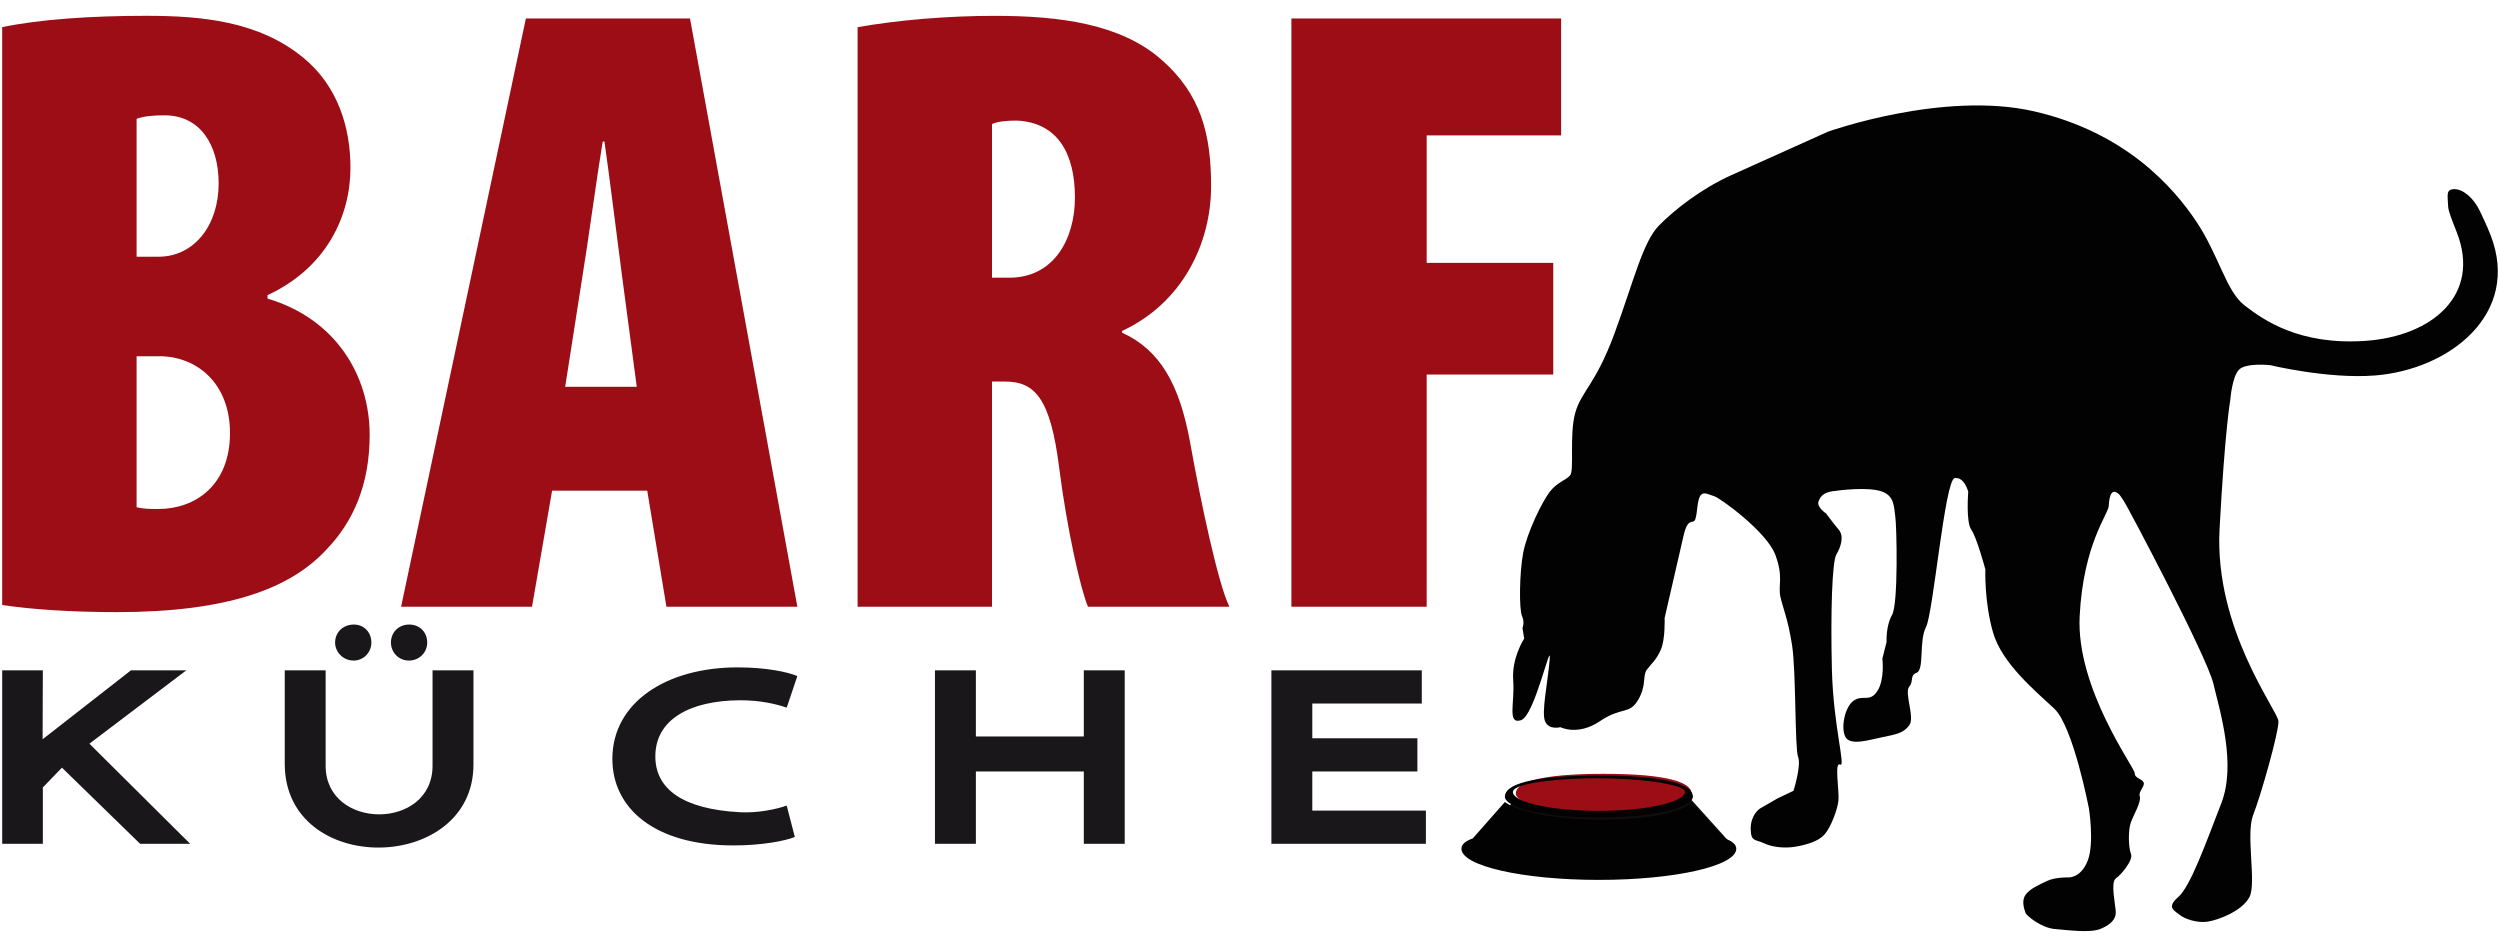 <?xml version="1.0" encoding="utf-8"?>
<!-- Generator: Adobe Illustrator 14.0.0, SVG Export Plug-In . SVG Version: 6.00 Build 43363)  -->
<!DOCTYPE svg PUBLIC "-//W3C//DTD SVG 1.1//EN" "http://www.w3.org/Graphics/SVG/1.1/DTD/svg11.dtd">
<svg version="1.1" id="Ebene_1" xmlns="http://www.w3.org/2000/svg" xmlns:xlink="http://www.w3.org/1999/xlink" x="0px" y="0px"
	 width="267px" height="100px" viewBox="0 0 267 100" enable-background="new 0 0 267 100" xml:space="preserve">
<path fill="#9C0D16" d="M180.654,84.745c0,1.159-4.2,2.101-9.38,2.101c-5.184,0-9.384-0.941-9.384-2.101
	c0-1.16,2.452-2.102,9.384-2.102C178.204,82.644,180.654,83.585,180.654,84.745"/>
<path fill-rule="evenodd" clip-rule="evenodd" fill="none" d="M180.197,84.663c0,1.175-4.257,2.128-9.505,2.128
	c-5.251,0-9.508-0.953-9.508-2.128c0-1.176,4.175-1.471,9.424-1.471S180.197,83.487,180.197,84.663"/>
<path fill="#110C0D" d="M161.89,85.287l-3.969,4.504l26.73,0.078l-4.114-4.564c0,0-1.32,1.729-8.947,1.729
	C163.875,87.033,161.89,85.287,161.89,85.287"/>
<path fill-rule="evenodd" clip-rule="evenodd" fill="#020202" d="M180.8,85.074c0,1.241-4.496,2.247-10.041,2.247
	c-5.549,0-10.038-1.006-10.038-2.247c0-1.243,2.621-2.249,10.038-2.249S180.8,83.831,180.8,85.074 M160.721,85.653l-3.433,3.893
	c-0.777,0.271-1.206,0.628-1.206,1.102c0,1.838,6.569,3.325,14.677,3.325c8.106,0,14.675-1.487,14.675-3.325
	c0-0.48-0.457-0.841-1.276-1.111l-3.483-3.861c0,0-1.41,1.85-9.575,1.85C162.841,87.524,160.721,85.653,160.721,85.653z
	 M179.777,84.956c-0.858,0.939-4.57,1.646-9.018,1.646c-4.448,0-8.147-0.694-9.003-1.629c-0.302-0.328-0.205-0.604,0.167-0.81
	c1.083-0.606,4.547-1.048,8.757-1.048c4.208,0,7.847,0.518,8.946,1.078C180,84.385,180.069,84.64,179.777,84.956z M217.256,11.895
	c9.705,2.235,14.836,8.065,17.288,11.73c2.453,3.666,3.187,7.462,5.183,9c1.996,1.54,5.854,4.286,12.969,3.774
	c7.039-0.507,12.287-4.881,9.7-11.557c-0.475-1.221-0.914-2.293-0.932-2.762c-0.048-1.254-0.274-1.875,0.678-1.878
	c0.953-0.004,2.106,1.023,2.723,2.371c0.192,0.421,0.671,1.356,1.132,2.542c3.257,8.398-4.381,14.376-12.387,14.989
	c-4.984,0.386-11.149-1.104-11.149-1.104s-2.631-0.289-3.355,0.503c-0.723,0.794-0.901,3.13-0.901,3.13s-0.584,3.213-1.156,13.891
	c-0.569,10.677,6.243,19.38,6.289,20.505c0.05,1.126-1.889,7.969-2.7,10.012c-0.812,2.046,0.375,7.257-0.393,8.758
	c-0.769,1.502-3.352,2.469-4.483,2.636c-1.132,0.169-2.494-0.316-2.994-0.745c-0.499-0.428-1.449-0.746-0.141-1.876
	c1.315-1.129,2.985-5.844,4.605-10.017c1.629-4.172-0.148-9.842-0.837-12.76c-0.681-2.919-9.196-18.992-9.551-19.499
	c-0.352-0.508-0.499-0.875-0.952-0.999c-0.452-0.126-0.634,0.625-0.678,1.501c-0.043,0.877-2.712,4.05-3.105,11.767
	c-0.396,7.713,5.873,16.169,5.876,16.755c0,0.583,0.769,0.583,0.951,0.997c0.183,0.417-0.587,0.961-0.407,1.502
	c0.184,0.542-0.631,1.92-0.946,2.754c-0.314,0.834-0.266,2.712,0.006,3.38c0.275,0.665-1.038,2.212-1.627,2.631
	c-0.588,0.418,0.006,2.96,0.006,3.628c0.005,0.667-0.494,1.29-1.629,1.75c-1.129,0.461-3.445,0.131-4.895,0.013
	c-1.448-0.124-3.034-1.429-3.129-1.75c-0.098-0.317-0.454-1.207-0.002-1.875c0.451-0.669,1.447-1.087,2.306-1.503
	c0.864-0.422,2.312-0.383,2.312-0.383c0.003,0,1.315,0.081,2.04-1.796c0.725-1.878,0.124-5.587,0.124-5.587
	s-1.679-8.736-3.688-10.63c-2.009-1.889-5.584-4.825-6.541-8.119c-0.958-3.291-0.827-6.753-0.827-6.753s-0.913-3.422-1.505-4.254
	c-0.588-0.835-0.325-4.046-0.325-4.046s-0.409-1.624-1.45-1.456c-1.042,0.17-2.29,14.434-3.057,15.895
	c-0.771,1.461-0.174,4.547-0.988,4.881c-0.812,0.333-0.271,0.837-0.812,1.502c-0.544,0.669,0.639,3.296,0.006,4.129
	c-0.634,0.833-1.384,0.951-2.854,1.256c-1.468,0.305-3.398,0.924-3.942,0.008c-0.545-0.918-0.115-3.231,0.867-3.909
	c0.982-0.681,1.71,0.234,2.521-1.021c0.814-1.251,0.538-3.46,0.538-3.46l0.45-1.794c0,0-0.093-1.709,0.586-2.879
	c0.677-1.169,0.499-9.523,0.344-10.509s-0.05-2.251-1.545-2.708c-1.495-0.454-4.263-0.118-5.164,0.009
	c-0.911,0.128-1.318,0.546-1.499,1.129c-0.177,0.581,0.819,1.25,0.819,1.25s0.771,1.041,1.363,1.747
	c0.593,0.707,0.184,1.878-0.268,2.627c-0.45,0.756-0.625,6.091-0.479,12.223c0.149,6.128,1.515,10.546,0.88,10.215
	c-0.638-0.334-0.087,2.753-0.174,3.795c-0.094,1.043-0.858,2.963-1.492,3.672c-0.632,0.712-1.856,1.088-3.08,1.299
	c-1.224,0.209-2.537,0.046-3.399-0.371c-0.86-0.413-1.404-0.121-1.405-1.541c-0.004-1.416,0.846-2.076,1.035-2.186
	c0.192-0.111,1.859-1.072,1.859-1.072l1.676-0.793c0,0,0.857-2.711,0.491-3.63c-0.365-0.916-0.196-9.174-0.656-12.009
	c-0.455-2.836-0.958-3.834-1.231-5.084c-0.273-1.251,0.357-2.088-0.552-4.505c-0.909-2.416-5.831-6.028-6.537-6.243
	c-0.704-0.215-1.18-0.541-1.495,0.002c-0.317,0.542-0.27,1.719-0.493,2.423c-0.226,0.708-0.772-0.351-1.267,1.793
	c-0.494,2.141-2.024,8.802-2.024,8.802s0.091,2.251-0.404,3.38c-0.495,1.125-0.994,1.46-1.49,2.128
	c-0.499,0.669,0.003,1.67-0.95,3.255c-0.946,1.586-1.719,0.669-4.073,2.256c-2.354,1.591-4.213,0.636-4.213,0.636
	s-1.223,0.336-1.634-0.623c-0.408-0.959,0.265-4.003,0.485-6.55c0.223-2.543-1.575,5.969-3.067,6.43
	c-1.495,0.459-0.641-1.834-0.823-4.253c-0.186-2.419,1.172-4.465,1.172-4.465l-0.184-1.125c0,0,0.269-0.583-0.05-1.294
	c-0.318-0.709-0.279-4.571,0.124-6.728c0.404-2.155,2.03-5.491,2.846-6.539c0.814-1.043,1.719-1.212,2.173-1.752
	c0.454-0.545-0.1-4.296,0.535-6.633c0.631-2.335,2.168-3.005,4.2-8.515c2.028-5.506,3.019-9.762,4.738-11.516
	s4.576-3.969,7.741-5.393c3.162-1.424,10.326-4.646,10.326-4.646S207.552,9.658,217.256,11.895z"/>
<path fill="#1A171B" d="M151.378,78.849h-11.224v-3.711h11.693v-3.544h-16.063v18.523h16.501V86.57h-12.132v-4.176h11.224V78.849z
	 M99.854,71.594v18.523h4.37v-7.723h11.527v7.723h4.369V71.594h-4.369v7.063h-11.527v-7.063H99.854z M45.627,68.624
	c0-1.099-0.797-1.923-1.924-1.923s-1.951,0.824-1.951,1.923c0,1.017,0.796,1.925,1.923,1.925
	C44.755,70.549,45.627,69.713,45.627,68.624z M39.664,68.624c0-1.099-0.797-1.923-1.869-1.923c-1.154,0-2.006,0.824-2.006,1.923
	c0,1.017,0.852,1.925,1.978,1.925C38.831,70.549,39.664,69.678,39.664,68.624z M30.41,71.594v9.976
	c0,12.077,20.156,11.763,20.156,0.082V71.594h-4.37v10.194c0,6.928-11.417,6.899-11.417,0V71.594H30.41z M84.019,86.038
	c-1.169,0.411-3.145,0.808-4.98,0.709c-6.168-0.329-9.049-2.506-9.049-5.965c0-3.922,3.648-5.958,9.016-5.992
	c2.106-0.013,3.845,0.382,5.014,0.789l1.137-3.376c-1.036-0.436-3.342-0.927-6.385-0.927c-7.588,0-13.372,3.732-13.372,9.778
	c0,5.229,4.446,9.238,12.937,9.238c3.109,0,5.549-0.496,6.552-0.903L84.019,86.038z M0.234,90.117h4.342v-6.019l2.041-2.111
	l8.347,8.13h5.344L9.55,79.426l10.345-7.832h-5.911l-9.432,7.359l0.023-7.359H0.234V90.117z"/>
<path fill="#9C0D16" d="M137.922,64.8h14.448V40.003h13.518V28.071h-13.518v-13.61h14.357V1.969h-28.806V64.8z M105.947,13.249
	c0.559-0.28,1.678-0.373,2.609-0.373c4.476,0.187,6.247,3.635,6.247,8.204c0,4.568-2.331,8.577-6.992,8.577h-1.864V13.249z
	 M91.591,64.8h14.356V40.75h1.398c3.169,0,4.847,1.771,5.779,9.229c0.839,6.62,2.331,13.145,3.077,14.822h15.102
	c-1.212-2.424-3.077-11.279-4.195-17.525c-1.119-6.152-3.169-9.881-7.271-11.745v-0.187c6.432-2.983,9.509-9.323,9.509-15.475
	c0-5.593-1.12-9.788-5.221-13.424c-4.381-3.916-11-4.754-17.898-4.754c-5.126,0-10.441,0.466-14.635,1.212V64.8z M60.361,41.309
	l1.864-11.933c0.56-3.356,1.492-10.347,2.144-14.263h0.187c0.56,3.916,1.399,10.721,1.865,14.263l1.585,11.933H60.361z
	 M69.124,52.402L71.175,64.8h13.982L73.692,1.969H56.166L42.836,64.8h13.983l2.145-12.397H69.124z M14.59,38.046h2.423
	c4.008,0,7.55,2.89,7.55,8.204c0,5.593-3.729,8.11-7.645,8.11c-0.838,0-1.584,0-2.329-0.187V38.046z M14.59,12.689
	c0.745-0.28,1.771-0.373,2.982-0.373c3.822,0,5.78,3.17,5.78,7.271c0,4.475-2.611,7.831-6.434,7.831H14.59V12.689z M0.234,64.613
	c3.169,0.482,7.551,0.762,12.212,0.762c11.932,0,18.551-2.532,22.373-6.635c2.983-3.075,4.661-7.084,4.661-12.304
	c0-6.339-3.636-12.398-10.907-14.543v-0.373c6.246-2.891,8.856-8.39,8.856-13.611c0-4.381-1.398-8.763-5.035-11.746
	c-4.754-3.916-10.907-4.475-16.78-4.475c-5.873,0-11.373,0.372-15.381,1.212V64.613z"/>
</svg>
